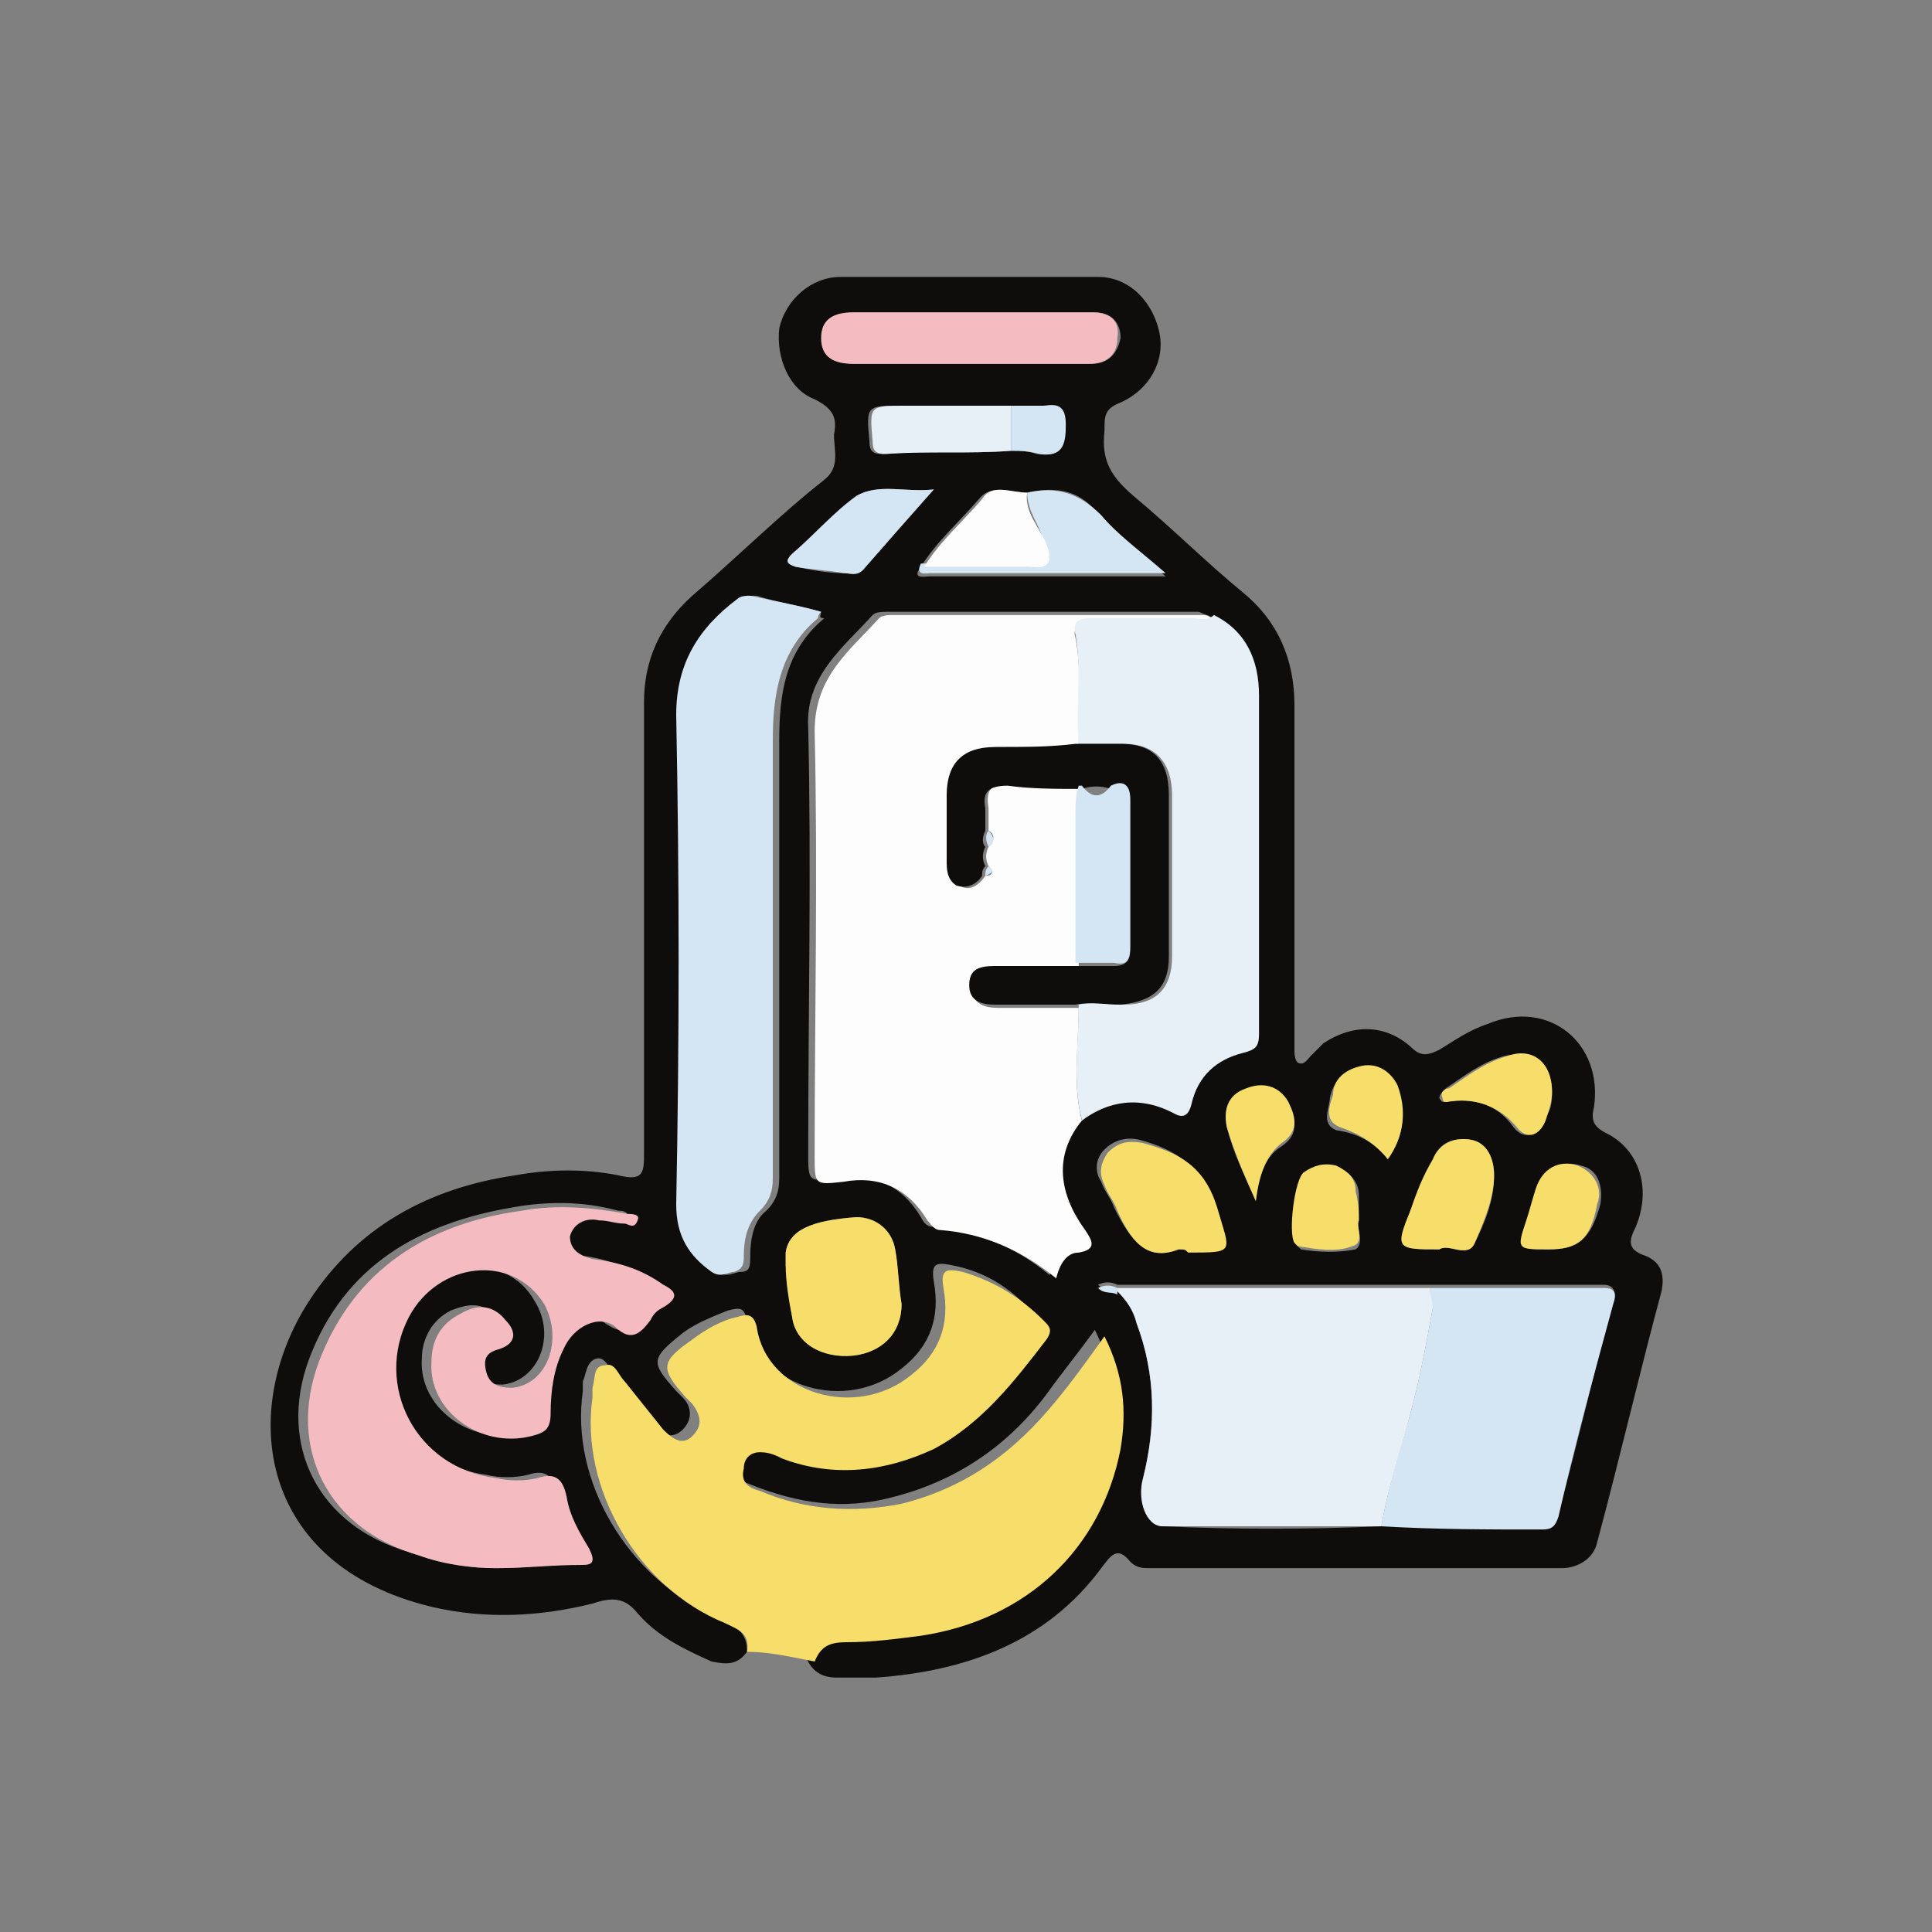 <?xml version="1.0" encoding="utf-8"?>
<!-- Generator: Adobe Illustrator 25.2.1, SVG Export Plug-In . SVG Version: 6.00 Build 0)  -->
<svg version="1.1" id="Layer_1" xmlns="http://www.w3.org/2000/svg" xmlns:xlink="http://www.w3.org/1999/xlink" x="0px" y="0px"
	 viewBox="0 0 60 60" style="enable-background:new 0 0 60 60;" xml:space="preserve">
<rect x="0" y="0" width="60" height="60" fill="#808080" stroke="none"/>
<style type="text/css">
	.st0{fill:#0E0D0C;}
	.st1{fill:#F7DD6A;}
	.st2{fill:#FDFDFD;}
	.st3{fill:#E7EFF7;}
	.st4{fill:#F4BCC0;}
	.st5{fill:#D4E5F3;}
</style>
<g>
	<path class="st0" d="M23.2,51.3c-0.3,0.4-0.6,0.4-1.1,0.3c-0.9-0.4-1.7-0.8-2.3-1.5c-0.4-0.5-0.8-0.5-1.4-0.3
		c-1.6,0.4-3.3,0.5-5,0.1c-5.4-1.3-6-6.1-3.8-9.5c1.5-2.3,3.7-3.5,6.4-3.9c1.1-0.2,2.2-0.2,3.2,0c0.8,0.2,0.8-0.1,0.8-0.7
		c0-3.9,0-7.7,0-11.6c0-0.8,0-1.6,0-2.4c0-1.3,0.5-2.4,1.5-3.3c1.4-1.2,2.7-2.5,4.1-3.6c0.5-0.4,0.3-0.9,0.3-1.4
		c0.1-0.5,0-0.8-0.6-1.1c-0.8-0.3-1.2-1.3-1.1-2.2c0.2-0.9,1-1.6,1.9-1.6c2.7,0,5.3,0,8,0c1,0,1.7,0.8,1.9,1.7
		c0.2,0.9-0.3,1.8-1.2,2.2c-0.5,0.2-0.5,0.4-0.5,0.9c-0.1,0.9,0.2,1.4,0.9,2c1.2,1,2.3,2.1,3.4,3c1.1,0.9,1.6,2.1,1.6,3.5
		c0,3.4,0,6.8,0,10.2c0,0.2,0,0.4,0,0.5c0,0.1,0,0.3,0.1,0.4c0.2,0.1,0.3-0.1,0.4-0.2c0.1-0.1,0.3-0.3,0.4-0.4
		c0.9-0.6,1.9-0.6,2.7,0.1c0.3,0.3,0.5,0.3,0.9,0.1c0.5-0.3,0.9-0.6,1.5-0.8c1.9-0.8,3.6,0.6,3.3,2.6c-0.1,0.4,0,0.6,0.4,0.8
		c1,0.5,1.4,1.7,0.9,2.9c-0.2,0.4-0.3,0.7,0.3,0.9c0.5,0.2,0.6,0.6,0.5,1.1c-0.7,2.6-1.3,5.2-2,7.8c-0.1,0.5-0.6,0.8-1.1,0.8
		c-4.3,0-8.5,0-12.8,0c-0.2,0-0.4,0-0.6-0.2c-0.4-0.5-0.6-0.2-0.9,0.2c-1.7,2.3-4.2,3.2-7,3.4c-0.4,0-0.8,0-1.2,0
		c-0.5,0-0.8-0.2-1-0.7c0.2-0.4,0.5-0.6,1-0.6c0.8,0,1.6,0,2.3-0.2c3.3-0.6,5.7-2.7,6.2-5.8c0.2-1.2,0.1-2.3-0.5-3.5
		c-0.5,0.7-1,1.3-1.5,2c-1.2,1.6-2.8,2.7-4.8,3.2c-1.5,0.4-2.9,0.2-4.4-0.4c-0.3-0.1-0.5-0.3-0.5-0.7c0.1-0.3,0.3-0.4,0.5-0.5
		c0.2,0,0.4,0.1,0.7,0.2c1.6,0.6,3.2,0.5,4.7-0.3c1.5-0.7,2.6-2,3.5-3.4c0.2-0.3,0.1-0.4-0.1-0.6c-0.7-0.8-1.5-1.3-2.5-1.5
		c-0.5-0.1-0.7-0.1-0.6,0.5c0.2,1.1-0.1,2-1,2.7c-1.7,1.4-4.5,0.6-4.8-1.5c-0.1-0.4-0.2-0.4-0.6-0.3c-0.5,0.2-1,0.4-1.4,0.7
		c-1,0.8-1,0.9-0.2,1.8c0.1,0.1,0.1,0.1,0.2,0.2c0.3,0.3,0.3,0.7,0,1c-0.3,0.3-0.7,0.2-0.9-0.2c-0.4-0.5-0.8-1-1.2-1.5
		c-0.2-0.2-0.3-0.6-0.6-0.5c-0.3,0.1-0.3,0.5-0.4,0.7c0,0.1,0,0.2,0,0.3c-0.4,2.8,1.4,5.8,4.1,7C22.9,50.5,23.2,50.7,23.2,51.3z
		 M31.4,14c0.3,0,0.5,0,0.8,0.1c0.7,0.1,0.9-0.2,0.8-0.9c0-0.4-0.1-0.7-0.6-0.6c-0.4,0-0.7,0-1.1,0c-1.1,0-2.2,0-3.3,0
		c-1.1,0-1.1,0-1,1.1c0,0.3,0.1,0.4,0.4,0.4C28.8,14,30.1,14.1,31.4,14z M31.9,15.3c-0.5,0-1.1-0.3-1.5,0.2
		c-0.6,0.7-1.3,1.3-1.8,2.1c-0.3,0.4,0.1,0.3,0.3,0.3c1.6,0,3.1,0,4.7,0c0.8,0,1.6,0,2.6,0c-0.8-0.7-1.4-1.2-2-1.8
		C33.6,15.2,32.8,15.1,31.9,15.3z M42.9,47.4c1.7,0,3.3,0,5,0c0.3,0,0.4-0.1,0.5-0.4c0.6-2.2,1.1-4.4,1.7-6.6c0.1-0.3,0-0.5-0.3-0.5
		c-1.8,0-3.6,0-5.4,0c-1.3,0-2.6,0-3.9,0c-1.9,0-3.9,0-5.8,0c-0.2-0.1-0.4-0.1-0.6,0c0.2,0.2,0.4,0.1,0.6,0.2c0.3,0.3,0.5,0.6,0.6,1
		c0.6,1.6,0.6,3.2,0.2,4.8c-0.2,0.7,0.2,1.5,0.6,1.5C38.3,47.5,40.6,47.5,42.9,47.4z M37.5,19.1c-0.1,0-0.2-0.1-0.3-0.1
		c-3.2,0-6.4,0-9.6,0c-0.2,0-0.4,0-0.5,0.1c-0.9,1-2.1,1.9-2,3.5c0.1,4.4,0,8.8,0,13.2c0,0.9,0,0.9,0.9,0.8c1.1-0.2,2,0.2,2.6,1.2
		c0.1,0.2,0.2,0.3,0.4,0.3c1.3,0.1,2.5,0.6,3.6,1.5c0.1-0.4,0.3-0.7,0.7-0.8c0.6-0.1,0.4-0.3,0.2-0.7c-0.7-1.1-0.9-2.2-0.1-3.4
		c0.9-0.7,1.8-0.8,2.8-0.4c0.3,0.1,0.5,0.2,0.5-0.3c0.2-0.9,0.7-1.4,1.6-1.6c0.3-0.1,0.5-0.2,0.5-0.6c0-3.5,0-7,0-10.5
		C38.9,20.5,38.5,19.6,37.5,19.1z M15.4,48.7c0.9,0,1.7-0.1,2.4-0.2c0.3-0.1,0.5-0.2,0.2-0.5c-0.3-0.5-0.6-1-0.7-1.6
		c-0.1-0.5-0.3-0.8-0.9-0.6c-0.4,0.1-0.9,0.1-1.3,0c-2.4-0.3-3.8-2.9-2.7-5c0.9-1.7,3.3-2,4.2-0.4c0.7,1.1,0.1,2.5-1,2.6
		c-0.4,0-0.7-0.1-0.8-0.5c-0.1-0.4,0-0.6,0.4-0.7c0.6-0.2,0.5-0.6,0.2-0.9c-0.4-0.5-0.9-0.4-1.4-0.2c-0.6,0.3-0.9,0.9-0.9,1.5
		c-0.1,1.5,1.5,2.7,3.1,2.3c0.4-0.1,0.6-0.3,0.6-0.7c0-0.7,0.1-1.4,0.4-2c0.4-0.7,1.1-1.1,1.6-0.7c0.6,0.4,0.8,0.2,1.1-0.2
		c0.1-0.1,0.2-0.3,0.4-0.4c0.4-0.3,0.3-0.4,0-0.7c-0.7-0.4-1.4-0.7-2.2-0.8c-0.4-0.1-0.7-0.2-0.7-0.7c0-0.5,0.4-0.6,0.9-0.5
		c0.3,0,0.5,0.1,0.8,0.1c0.1,0,0.3,0.2,0.4-0.1c0-0.2-0.2-0.2-0.3-0.2c-1.1-0.3-2.2-0.3-3.3-0.1c-2.9,0.5-5.2,1.8-6.3,4.7
		c-1,2.7,0.3,5.2,3.1,6C13.8,48.6,14.7,48.7,15.4,48.7z M25.5,19c-0.7-0.2-1.4-0.3-2-0.5c-0.2,0-0.3,0-0.4,0.1
		c-1.2,0.9-1.9,2-1.9,3.6c0.1,5.1,0.1,10.1,0,15.2c0,1,0.4,1.5,1.1,2.1c0.3,0.2,0.5,0,0.7,0c0.3,0,0.3-0.2,0.3-0.5
		c0-0.5,0.1-1.1,0.5-1.4c0.3-0.3,0.4-0.6,0.4-1c0-4.5,0-9,0-13.6c0-1.5,0.2-2.8,1.4-3.8C25.4,19.2,25.5,19.1,25.5,19z M30.1,11.3
		C30.1,11.3,30.1,11.3,30.1,11.3c1.3,0,2.5,0,3.8,0c0.5,0,0.8-0.3,0.9-0.8c0-0.5-0.3-0.8-0.8-0.8c-2.5,0-4.9,0-7.4,0
		c-0.6,0-1,0.2-1,0.8c0,0.6,0.4,0.8,1,0.8C27.6,11.3,28.9,11.3,30.1,11.3z M28,40.5c-0.1-0.5-0.1-1.1-0.2-1.7c-0.1-0.6-0.6-1-1.2-1
		c-1.4,0.1-2.1,0.4-2.2,1.1c0,0.1,0,0.3,0,0.4c0.1,0.5,0.1,1.1,0.2,1.6c0.1,0.8,1,1.3,1.9,1.2C27.4,42,28,41.3,28,40.5z M36.6,38.8
		c0.2,0,0.2,0,0.2,0c1.5,0,1.4,0,0.9-1.4c-0.4-1.2-1.2-1.7-2.3-2c-0.4-0.1-0.8,0-1.1,0.3c-0.3,0.3-0.3,0.7-0.1,1
		c0.1,0.3,0.3,0.5,0.4,0.8C35.1,38.5,35.6,39.2,36.6,38.8z M44.7,38.8c0.3-0.2,0.8,0.3,1.1-0.2c0.3-0.6,0.6-1.3,0.6-2.1
		c0-0.5-0.2-1-0.7-1.1c-0.6-0.1-1,0.1-1.2,0.6c-0.2,0.5-0.5,1.1-0.7,1.6C43.4,38.8,43.4,38.8,44.7,38.8z M29,15.2
		c-0.9,0.1-1.7-0.2-2.4,0.2c-0.7,0.5-1.3,1.2-2,1.8c-0.2,0.2-0.2,0.3,0.1,0.4c0.5,0.1,1,0.2,1.5,0.2c0.2,0,0.4,0.1,0.6-0.1
		C27.5,16.9,28.2,16.1,29,15.2z M48.1,38.8c0.9,0,1.3-0.3,1.6-1.4c0.1-0.6-0.1-1.1-0.6-1.2c-0.6-0.2-1.2,0.1-1.3,0.7
		c-0.1,0.3-0.2,0.7-0.3,1C47.1,38.8,47.1,38.8,48.1,38.8z M48.2,33.9c0-0.8-0.7-1.3-1.5-1.1c-0.7,0.2-1.2,0.6-1.8,1
		c-0.1,0.1-0.2,0.2-0.2,0.3c0.1,0.2,0.2,0.1,0.3,0.1c0.8-0.1,1.5,0.1,2,0.8c0.3,0.4,0.7,0.3,0.9-0.2C48.2,34.5,48.2,34.2,48.2,33.9z
		 M42.2,37.9c0-0.3,0-0.5,0-0.8c0-0.4-0.3-0.7-0.6-0.8c-0.4-0.2-0.7-0.1-1,0.2c-0.3,0.2-0.5,1.9-0.3,2.2c0,0,0.1,0.1,0.1,0.1
		c0.6,0.1,1.2,0.1,1.7,0C42.4,38.6,42.1,38.1,42.2,37.9z M43.1,36c0.5-0.7,0.6-1.5,0.2-2.2c-0.2-0.5-0.6-0.7-1.1-0.6
		c-0.5,0.1-0.8,0.4-0.9,0.9c0,0.3-0.3,0.8,0.2,1C42.2,35.2,42.7,35.5,43.1,36z M39,37.3c0.1-0.8,0.3-1.4,0.8-1.7
		c0.6-0.4,0.4-0.9,0.2-1.3c-0.3-0.5-0.8-0.6-1.3-0.4C38.1,34,38,34.5,38.1,35C38.3,35.8,38.6,36.4,39,37.3z"/>
	<path class="st1" d="M23.2,51.3c0.1-0.6-0.3-0.7-0.7-0.9c-2.7-1.1-4.5-4.2-4.1-7c0-0.1,0-0.2,0-0.3c0.1-0.3,0-0.7,0.4-0.7
		c0.3-0.1,0.4,0.3,0.6,0.5c0.4,0.5,0.8,1,1.2,1.5c0.3,0.3,0.6,0.5,0.9,0.2c0.3-0.3,0.3-0.6,0-1c-0.1-0.1-0.1-0.1-0.2-0.2
		c-0.8-0.9-0.8-1.1,0.2-1.8c0.4-0.3,0.9-0.6,1.4-0.7c0.3-0.1,0.5-0.1,0.6,0.3c0.3,2.1,3.1,2.9,4.8,1.5c0.9-0.7,1.2-1.6,1-2.7
		c-0.1-0.6,0.1-0.6,0.6-0.5c1,0.3,1.8,0.8,2.5,1.5c0.2,0.2,0.3,0.3,0.1,0.6c-1,1.3-2,2.6-3.5,3.4c-1.5,0.7-3.1,0.9-4.7,0.3
		c-0.2-0.1-0.4-0.2-0.7-0.2c-0.3,0-0.5,0.2-0.5,0.5c-0.1,0.4,0.1,0.6,0.5,0.7c1.4,0.6,2.9,0.7,4.4,0.4c2-0.5,3.5-1.6,4.8-3.2
		c0.5-0.6,1-1.3,1.5-2c0.6,1.2,0.7,2.3,0.5,3.5c-0.6,3.1-2.9,5.3-6.2,5.8c-0.8,0.1-1.5,0.2-2.3,0.2c-0.5,0-0.8,0.1-1,0.6
		C24.3,51.4,23.8,51.3,23.2,51.3z"/>
	<path class="st2" d="M33.6,34.8c-0.9,1.1-0.7,2.3,0.1,3.4c0.2,0.3,0.4,0.6-0.2,0.7c-0.4,0-0.6,0.4-0.7,0.8
		c-1.1-0.9-2.3-1.4-3.6-1.5c-0.2,0-0.3-0.2-0.4-0.3c-0.6-1-1.5-1.4-2.6-1.2c-0.9,0.1-0.9,0.1-0.9-0.8c0-4.4,0.1-8.8,0-13.2
		c0-1.7,1.1-2.5,2-3.5c0.1-0.1,0.3-0.1,0.5-0.1c3.2,0,6.4,0,9.6,0c0.1,0,0.2,0.1,0.3,0.1c-0.2,0.2-0.5,0.1-0.7,0.1c-1,0-2,0-3.1,0
		c-0.4,0-0.6,0.2-0.5,0.5c0.2,1.1,0.1,2.3,0.1,3.4c-0.8,0-1.6,0-2.5,0c-1,0-1.5,0.5-1.5,1.5c0,0.7,0,1.3,0,2c0,0.3,0,0.6,0.3,0.8
		c0.3,0.2,0.6,0,0.8-0.3c0.2,0,0.3-0.1,0.1-0.3c-0.1-0.2-0.1-0.4,0-0.6c0.2-0.2,0.2-0.4,0-0.5c0-0.2,0-0.5,0-0.7
		c-0.1-0.6,0.1-0.8,0.7-0.7c0.7,0.1,1.4,0,2.2,0.1c-0.1,0.3-0.1,0.6-0.1,0.9c0,1.6,0,3.1,0,4.7c-0.8,0-1.6,0-2.5,0
		c-0.5,0-0.8,0.2-0.8,0.6c0,0.5,0.4,0.6,0.8,0.6c0.8,0,1.7,0,2.5,0C33.5,32.5,33.3,33.7,33.6,34.8z"/>
	<path class="st3" d="M34.7,40c1.9,0,3.9,0,5.8,0c1.3,0,2.6,0,3.9,0c0.1,0.2,0.2,0.4,0.1,0.6c-0.2,1.1-0.4,2.2-0.7,3.3
		c-0.3,1.2-0.7,2.3-0.9,3.5c-2.3,0-4.6,0-6.8,0c-0.5,0-0.8-0.8-0.6-1.5c0.4-1.6,0.4-3.2-0.2-4.8c-0.1-0.4-0.3-0.7-0.6-1
		C34.6,40.2,34.7,40.1,34.7,40z"/>
	<path class="st4" d="M15.4,48.7c-0.7,0-1.6-0.1-2.4-0.4c-2.8-0.8-4.1-3.3-3.1-6c1.1-2.9,3.4-4.3,6.3-4.7c1.1-0.2,2.2-0.1,3.3,0.1
		c0.1,0,0.4,0,0.3,0.2c-0.1,0.3-0.3,0.1-0.4,0.1c-0.3,0-0.5-0.1-0.8-0.1c-0.4-0.1-0.8,0.1-0.9,0.5c0,0.4,0.3,0.6,0.7,0.7
		c0.8,0.1,1.5,0.3,2.2,0.8c0.4,0.2,0.5,0.4,0,0.7c-0.2,0.1-0.3,0.2-0.4,0.4c-0.3,0.4-0.6,0.7-1.1,0.2c-0.5-0.4-1.3,0-1.6,0.7
		c-0.3,0.6-0.4,1.3-0.4,2c0,0.5-0.2,0.6-0.6,0.7c-1.6,0.4-3.2-0.8-3.1-2.3c0-0.7,0.3-1.2,0.9-1.5c0.5-0.3,1-0.3,1.4,0.2
		c0.3,0.3,0.4,0.7-0.2,0.9c-0.4,0.1-0.5,0.3-0.4,0.7c0.1,0.4,0.4,0.5,0.8,0.5c1.1-0.1,1.6-1.5,1-2.6c-1-1.6-3.3-1.3-4.2,0.4
		c-1.1,2.1,0.2,4.7,2.7,5c0.4,0.1,0.9,0.1,1.3,0c0.6-0.2,0.8,0.1,0.9,0.6c0.1,0.6,0.4,1.1,0.7,1.6c0.2,0.4,0.1,0.5-0.2,0.5
		C17.1,48.6,16.4,48.7,15.4,48.7z"/>
	<path class="st5" d="M25.5,19c-0.1,0.1-0.1,0.2-0.1,0.2c-1.2,1-1.4,2.4-1.4,3.8c0,4.5,0,9,0,13.6c0,0.4-0.1,0.7-0.4,1
		c-0.4,0.4-0.5,0.9-0.5,1.4c0,0.2,0,0.4-0.3,0.5c-0.2,0-0.4,0.2-0.7,0c-0.7-0.5-1.1-1.1-1.1-2.1c0.1-5.1,0.1-10.1,0-15.2
		c0-1.6,0.7-2.7,1.9-3.6c0.1-0.1,0.3-0.1,0.4-0.1C24.2,18.7,24.8,18.8,25.5,19z"/>
	<path class="st3" d="M33.6,34.8c-0.3-1.2-0.1-2.4-0.1-3.6c0.4-0.1,0.9,0,1.4,0c1,0,1.5-0.5,1.5-1.5c0-1.7,0-3.3,0-5
		c0-1-0.5-1.6-1.5-1.6c-0.5,0-0.9,0-1.4,0c-0.1-1.1,0.1-2.3-0.1-3.4c-0.1-0.4,0.1-0.5,0.5-0.5c1,0,2,0,3.1,0c0.2,0,0.5,0.1,0.7-0.1
		c1,0.5,1.4,1.4,1.4,2.5c0,3.5,0,7,0,10.5c0,0.4-0.1,0.5-0.5,0.6c-0.8,0.2-1.4,0.7-1.6,1.6c-0.1,0.4-0.3,0.4-0.5,0.3
		C35.4,34,34.4,34.2,33.6,34.8z"/>
	<path class="st5" d="M42.9,47.4c0.2-1.2,0.6-2.4,0.9-3.5c0.3-1.1,0.5-2.2,0.7-3.3c0-0.2-0.1-0.4-0.1-0.6c1.8,0,3.6,0,5.4,0
		c0.4,0,0.4,0.2,0.3,0.5c-0.6,2.2-1.2,4.4-1.7,6.6c-0.1,0.3-0.2,0.4-0.5,0.4C46.2,47.5,44.6,47.5,42.9,47.4z"/>
	<path class="st4" d="M30.1,11.3c-1.2,0-2.4,0-3.6,0c-0.6,0-1-0.2-1-0.8c0-0.6,0.4-0.8,1-0.8c2.5,0,4.9,0,7.4,0
		c0.5,0,0.9,0.2,0.8,0.8c0,0.5-0.3,0.8-0.9,0.8C32.6,11.3,31.3,11.3,30.1,11.3C30.1,11.3,30.1,11.3,30.1,11.3z"/>
	<path class="st1" d="M28,40.5c0,0.9-0.6,1.5-1.5,1.6c-1,0.1-1.8-0.4-1.9-1.2c-0.1-0.5-0.2-1.1-0.2-1.6c0-0.1,0-0.3,0-0.4
		c0.1-0.7,0.8-1,2.2-1.1c0.6,0,1.1,0.4,1.2,1C27.9,39.3,27.9,39.9,28,40.5z"/>
	<path class="st1" d="M36.6,38.8c-1,0.4-1.5-0.3-1.9-1.2c-0.1-0.3-0.3-0.5-0.4-0.8c-0.2-0.4-0.1-0.7,0.1-1c0.3-0.3,0.6-0.4,1.1-0.3
		c1.1,0.3,1.9,0.7,2.3,2c0.4,1.4,0.6,1.4-0.9,1.4C36.8,38.8,36.8,38.8,36.6,38.8z"/>
	<path class="st5" d="M31.9,15.3c0.9-0.2,1.6,0,2.3,0.7c0.5,0.6,1.2,1.1,2,1.8c-1,0-1.8,0-2.6,0c-1.6,0-3.1,0-4.7,0
		c-0.1,0-0.5,0.1-0.3-0.3c1.1,0,2.2,0,3.3,0c0.6,0,0.7-0.2,0.5-0.7C32.3,16.3,31.9,15.9,31.9,15.3z"/>
	<path class="st1" d="M44.7,38.8c-1.3,0-1.4,0-0.9-1.2c0.2-0.6,0.4-1.1,0.7-1.6c0.2-0.5,0.7-0.7,1.2-0.6c0.5,0.1,0.7,0.6,0.7,1.1
		c0,0.7-0.3,1.4-0.6,2.1C45.6,39.1,45,38.6,44.7,38.8z"/>
	<path class="st3" d="M31.4,14c-1.3,0.1-2.6,0-3.9,0.1c-0.3,0-0.4-0.1-0.4-0.4c-0.1-1.1-0.1-1.1,1-1.1c1.1,0,2.2,0,3.3,0
		C31.4,13,31.4,13.5,31.4,14z"/>
	<path class="st5" d="M29,15.2c-0.8,0.9-1.5,1.7-2.2,2.5c-0.2,0.2-0.4,0.1-0.6,0.1c-0.5-0.1-1-0.1-1.5-0.2c-0.3-0.1-0.3-0.2-0.1-0.4
		c0.7-0.6,1.3-1.3,2-1.8C27.3,15,28.1,15.3,29,15.2z"/>
	<path class="st2" d="M31.9,15.3c-0.1,0.6,0.4,1.1,0.6,1.6c0.2,0.5,0.1,0.8-0.5,0.7c-1.1,0-2.2,0-3.3,0c0.5-0.8,1.2-1.4,1.8-2.1
		C30.8,15,31.4,15.3,31.9,15.3z"/>
	<path class="st1" d="M48.1,38.8c-1,0-1,0-0.7-0.9c0.1-0.3,0.2-0.7,0.3-1c0.2-0.6,0.7-0.9,1.3-0.7c0.5,0.2,0.8,0.7,0.6,1.2
		C49.4,38.5,49,38.8,48.1,38.8z"/>
	<path class="st1" d="M48.2,33.9c0,0.3-0.1,0.6-0.2,0.9c-0.2,0.5-0.6,0.6-0.9,0.2c-0.5-0.6-1.2-0.9-2-0.8c-0.1,0-0.3,0.1-0.3-0.1
		c-0.1-0.2,0.1-0.3,0.2-0.3c0.6-0.4,1.1-0.8,1.8-1C47.6,32.5,48.2,33,48.2,33.9z"/>
	<path class="st1" d="M42.2,37.9c-0.1,0.2,0.2,0.7-0.2,0.8c-0.5,0.2-1.1,0.1-1.7,0c0,0-0.1-0.1-0.1-0.1c-0.2-0.3,0-2,0.3-2.2
		c0.3-0.2,0.6-0.3,1-0.2c0.4,0.2,0.6,0.4,0.6,0.8C42.2,37.4,42.2,37.6,42.2,37.9z"/>
	<path class="st1" d="M43.1,36c-0.4-0.5-0.9-0.8-1.5-1c-0.5-0.2-0.3-0.7-0.2-1c0-0.5,0.4-0.8,0.9-0.9c0.5-0.1,0.9,0.2,1.1,0.6
		C43.7,34.5,43.6,35.3,43.1,36z"/>
	<path class="st1" d="M39,37.3c-0.4-0.9-0.7-1.6-0.9-2.3c-0.1-0.5,0-1,0.6-1.2c0.5-0.2,1-0.1,1.3,0.4c0.2,0.4,0.4,0.9-0.2,1.3
		C39.3,35.9,39.1,36.5,39,37.3z"/>
	<path class="st5" d="M31.4,14c0-0.5,0-0.9,0-1.4c0.4,0,0.7,0,1.1,0c0.5-0.1,0.6,0.2,0.6,0.6c0,0.6-0.1,1-0.8,0.9
		C31.9,14,31.7,14,31.4,14z"/>
	<path class="st5" d="M34.7,40c0,0.1,0,0.2,0,0.2c-0.2-0.1-0.4,0-0.6-0.2C34.3,39.9,34.5,39.9,34.7,40z"/>
	<path class="st0" d="M33.4,23.1c0.5,0,0.9,0,1.4,0c1,0,1.5,0.5,1.5,1.6c0,1.7,0,3.3,0,5c0,1-0.5,1.4-1.5,1.5c-0.5,0-0.9-0.1-1.4,0
		c-0.8,0-1.7,0-2.5,0c-0.4,0-0.8-0.1-0.8-0.6c0-0.5,0.3-0.6,0.8-0.6c0.8,0,1.6,0,2.5,0c0.4,0,0.8,0,1.2,0c0.4,0,0.5-0.2,0.5-0.5
		c0-1.5,0-3.1,0-4.6c0-0.4-0.1-0.6-0.6-0.4c-0.3-0.1-0.6-0.1-0.9,0c0,0-0.1,0-0.1,0c-0.7,0-1.5,0-2.2-0.1c-0.6,0-0.8,0.2-0.7,0.7
		c0,0.2,0,0.5,0,0.7c-0.1,0.2-0.1,0.4,0,0.5c-0.1,0.2-0.1,0.4,0,0.6c-0.1,0.1-0.1,0.2-0.1,0.3c-0.2,0.3-0.5,0.4-0.8,0.3
		c-0.3-0.2-0.3-0.5-0.3-0.8c0-0.7,0-1.3,0-2c0-1,0.5-1.5,1.5-1.5C31.8,23.2,32.6,23.2,33.4,23.1z"/>
	<path class="st5" d="M33.5,24.4c0,0,0.1,0,0.1,0c0.3,0.4,0.6,0.4,0.9,0c0.4-0.2,0.6,0,0.6,0.4c0,1.5,0,3.1,0,4.6
		c0,0.4-0.1,0.6-0.5,0.5c-0.4,0-0.8,0-1.2,0c0-1.6,0-3.1,0-4.7C33.4,25,33.4,24.7,33.5,24.4z"/>
	<path class="st5" d="M30.7,26.3c-0.1-0.2-0.1-0.4,0-0.5C30.9,26,30.9,26.2,30.7,26.3z"/>
	<path class="st5" d="M30.6,27.2c0-0.1,0-0.2,0.1-0.3C30.9,27.1,30.8,27.1,30.6,27.2z"/>
</g>
</svg>
